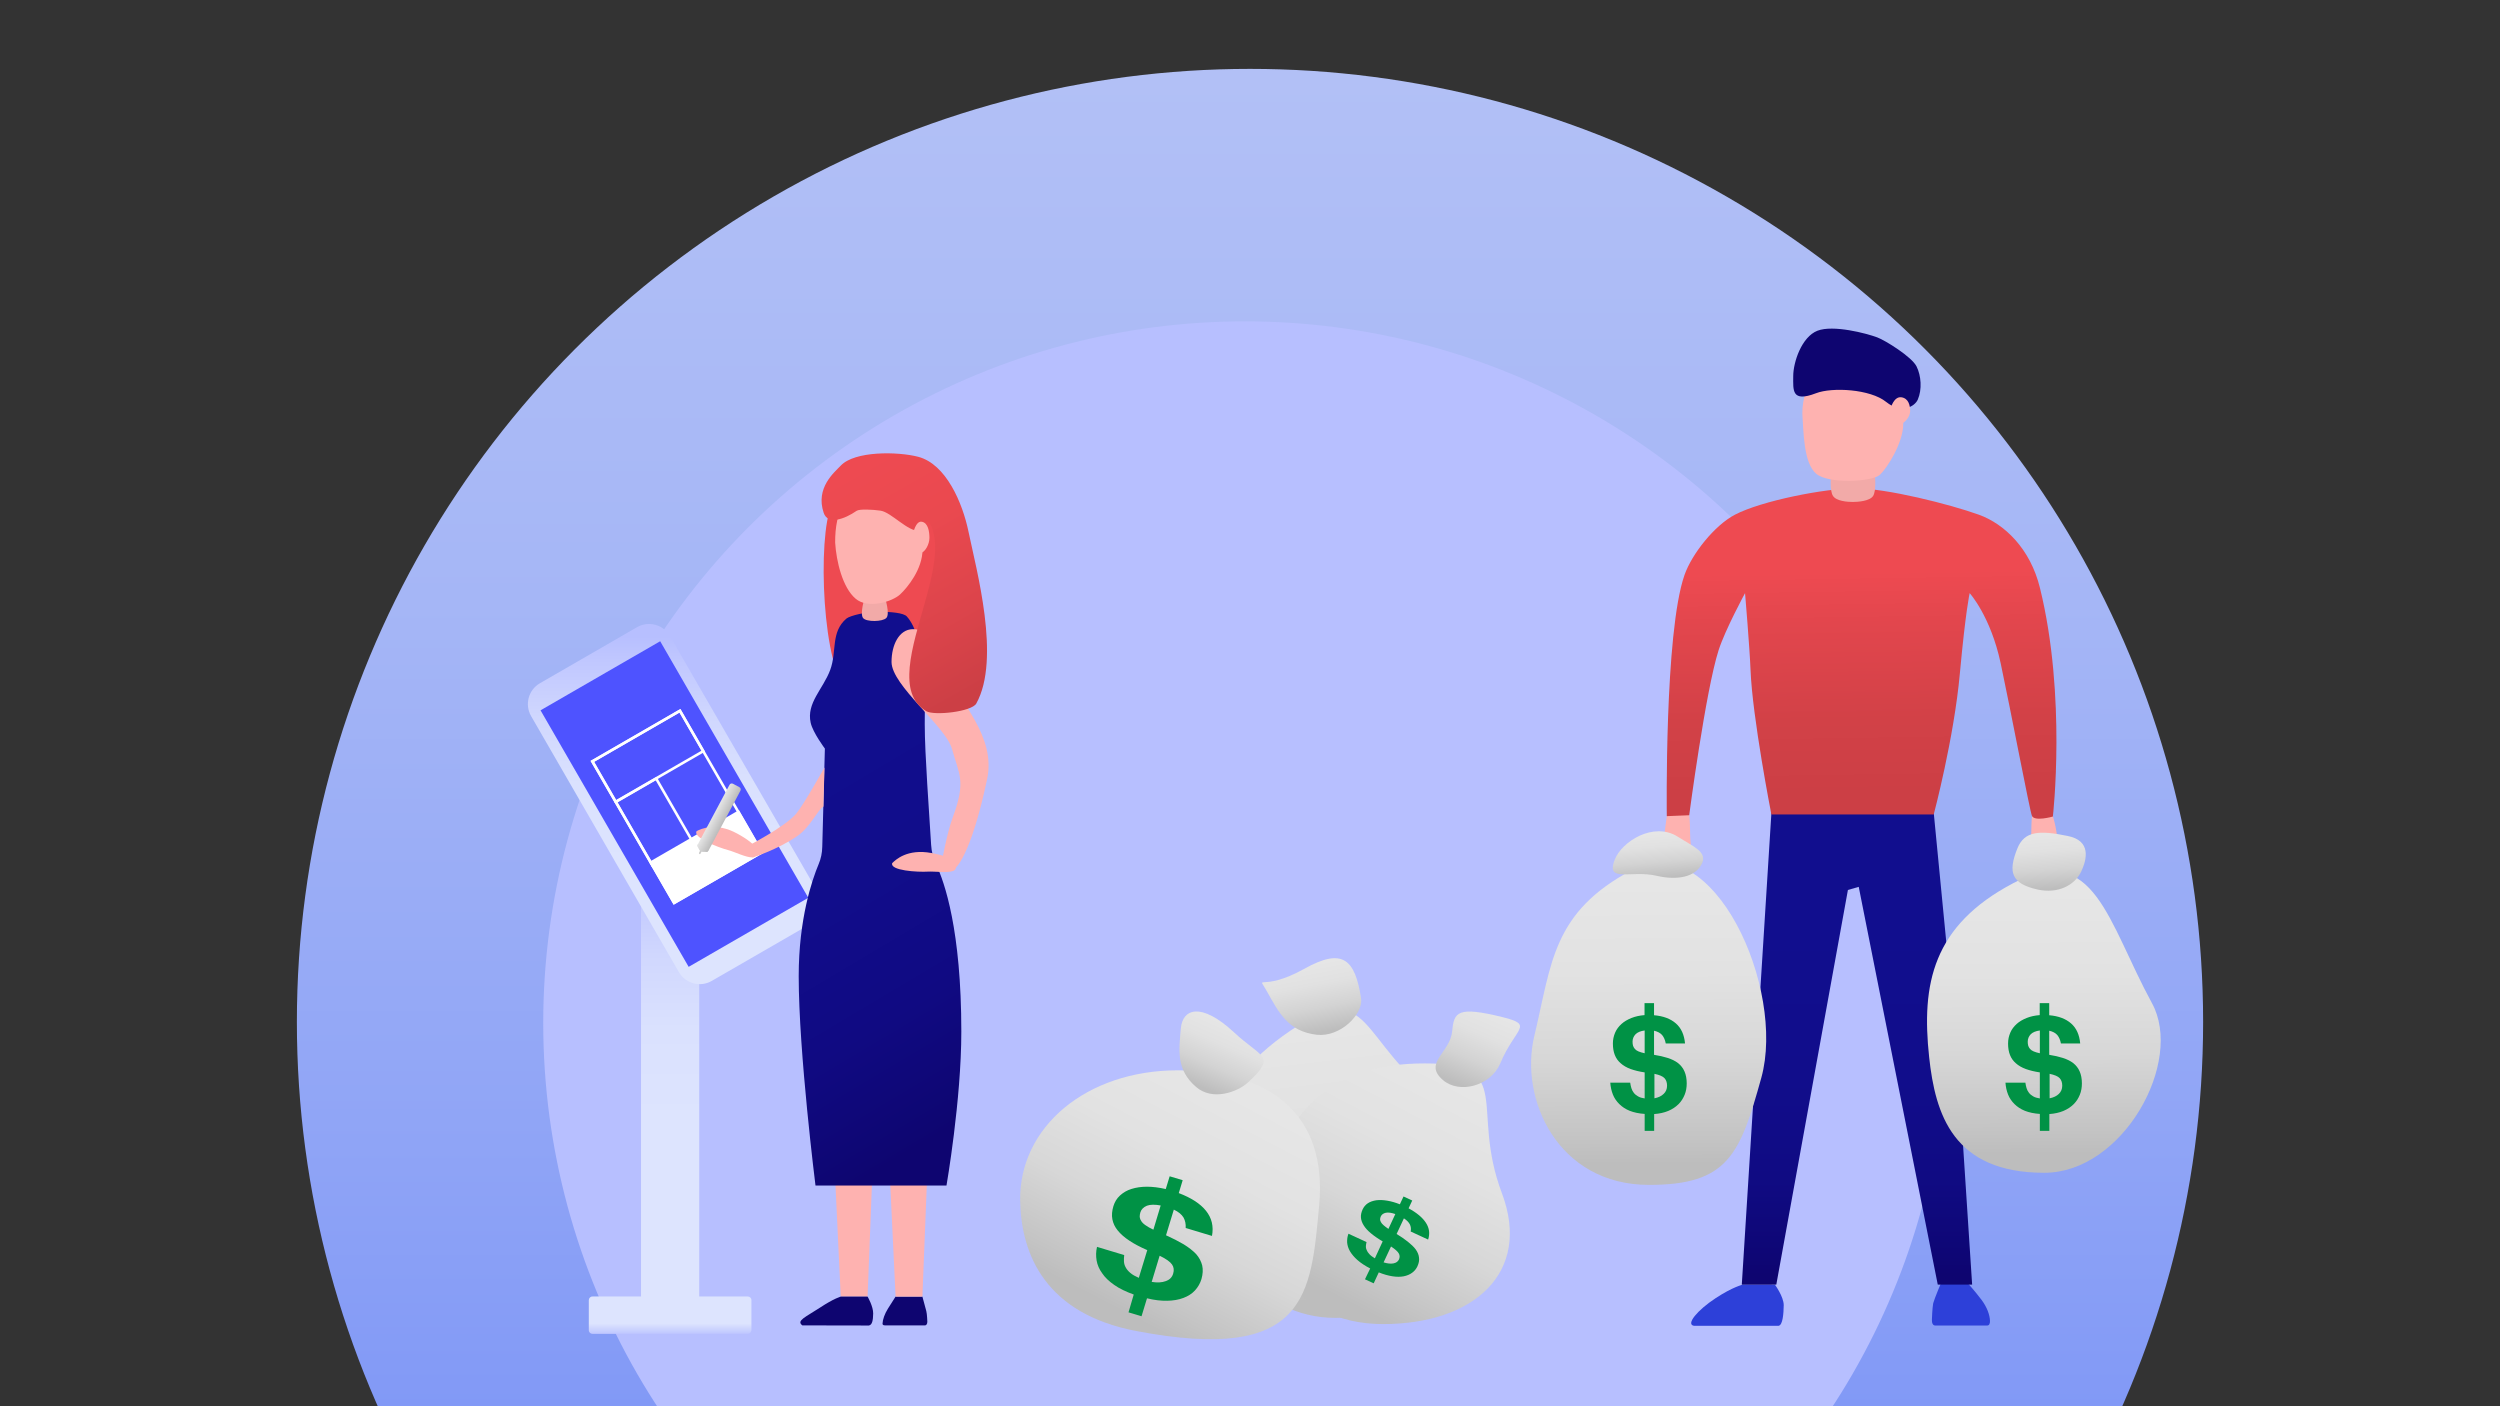 <?xml version="1.0" encoding="UTF-8"?> <!-- Generator: Adobe Illustrator 25.4.1, SVG Export Plug-In . SVG Version: 6.00 Build 0) --> <svg xmlns="http://www.w3.org/2000/svg" xmlns:xlink="http://www.w3.org/1999/xlink" id="Layer_1" x="0px" y="0px" viewBox="0 0 1920 1080" style="enable-background:new 0 0 1920 1080;" xml:space="preserve"><rect x="0" y="0" width="1920" height="1080" fill="#333333" stroke="none"/> <style type="text/css"> .st0{fill:url(#SVGID_1_);} .st1{fill:#B7BFFF;} .st2{fill:#2D40D9;} .st3{fill:#FEB2B0;} .st4{fill:url(#SVGID_00000067201881097940621360000015671899819448268471_);} .st5{fill:url(#SVGID_00000181804407715894846970000002906258598201925292_);} .st6{fill:#F2AAA8;} .st7{fill:#0E0570;} .st8{fill:#4E53FF;} .st9{fill:#DDE4FE;} .st10{fill:#7E96F6;} .st11{fill:#EE4A51;} .st12{fill:url(#SVGID_00000067234892727921794960000006920360476115175098_);} .st13{fill:url(#SVGID_00000067229814030666826070000000145843453127602354_);} .st14{fill:url(#SVGID_00000160189954712664603410000006195028412207936653_);} .st15{fill:url(#SVGID_00000166655150144932405440000011893991870499948214_);} .st16{fill:url(#SVGID_00000147206514269895913910000012889919362163696314_);} .st17{fill:url(#SVGID_00000147195782447610574370000007277493426433497219_);} .st18{fill:url(#SVGID_00000007391968924928028190000004941362500743303061_);} .st19{fill:url(#SVGID_00000180359299828860958630000017437515617926560435_);} .st20{fill:url(#SVGID_00000058573111729793391430000002809712422147682461_);} .st21{fill:url(#SVGID_00000057111071659912176040000014839611102377733552_);} .st22{fill:url(#SVGID_00000054231452917970333480000006878349117822989449_);} .st23{fill:#009245;} .st24{fill:url(#SVGID_00000152951044935103350950000008786068837472191150_);} .st25{fill:url(#SVGID_00000117663955034270736890000015310994961593667463_);} .st26{fill:url(#SVGID_00000036248693524452074690000016174010878680819903_);} .st27{fill:none;stroke:#FFFFFF;stroke-width:2;stroke-miterlimit:10;} .st28{fill:#FFFFFF;stroke:#FFFFFF;stroke-width:2;stroke-miterlimit:10;} .st29{fill:url(#SVGID_00000086661281593458182490000004792142029797825432_);} .st30{fill:url(#SVGID_00000006670769429500560770000018412391077780900258_);} .st31{fill:#CCCCCC;} .st32{fill:url(#SVGID_00000071541152646139982520000002770939268082307218_);} .st33{fill:url(#SVGID_00000009570512407637136420000012937196495129505933_);} </style> <linearGradient id="SVGID_1_" gradientUnits="userSpaceOnUse" x1="960" y1="1146.939" x2="960" y2="-317.061"> <stop offset="5.586592e-03" style="stop-color:#7E96F6"></stop> <stop offset="0.182" style="stop-color:#8FA4F6"></stop> <stop offset="0.467" style="stop-color:#A5B6F6"></stop> <stop offset="0.744" style="stop-color:#B2C0F6"></stop> <stop offset="1" style="stop-color:#B6C4F6"></stop> </linearGradient> <circle class="st0" cx="960" cy="784.9" r="732"></circle> <circle class="st1" cx="956.1" cy="785.7" r="538.9"></circle> <g> <path class="st2" d="M1491.3,983.9h18.5c0,0,6.4,6.9,12.1,14.5c4.1,5.5,6.3,11.5,6.4,16c0.1,2.1-0.6,3.6-2.1,3.6 c-0.3,0-37.9,0-40,0c-1.8,0-2.6-2-2.5-4.5c0,0,0.3-9.1,1-12.6C1485.6,997.4,1491.3,983.9,1491.3,983.9z"></path> <path class="st2" d="M1363.1,986.6h-24.6c0,0-7.5,1.6-20.9,10.4c-13.9,9.1-23.1,20.1-16.7,21.2h65.1c3.2-0.6,3.8-9.4,3.9-15.8 C1369.9,995.8,1363.1,986.6,1363.1,986.6z"></path> <path class="st3" d="M1281.8,619.6c0,0-0.9-2.1-4,25.4c-3.1,26.8,10.2,38.9,14,42.4c8.4,2,8.1-28.3,6.6-40.1 c-0.9-6.9,0.3-21.5-2.7-27.9C1293.7,615.1,1281.8,619.6,1281.8,619.6z"></path> <path class="st3" d="M1570,617.4c0,0,7,0.1,10.2,27.5c3.1,26.8-10.2,38.9-14,42.4c-8.4,2-8.1-28.3-6.6-40.1 c0.9-6.9-0.3-21.5,2.7-27.9C1564.2,615.1,1570,617.4,1570,617.4z"></path> <linearGradient id="SVGID_00000058560143995149973130000010385044279412582055_" gradientUnits="userSpaceOnUse" x1="1426.131" y1="670.177" x2="1426.131" y2="993.863"> <stop offset="0.125" style="stop-color:#110E8E"></stop> <stop offset="0.497" style="stop-color:#110D8B"></stop> <stop offset="0.723" style="stop-color:#100B83"></stop> <stop offset="0.909" style="stop-color:#0E0675"></stop> <stop offset="0.954" style="stop-color:#0E0570"></stop> </linearGradient> <path style="fill:url(#SVGID_00000058560143995149973130000010385044279412582055_);" d="M1337.7,986.6l23.4-372.8 c0,0-2.2,4.6,59.3,4.6c61.5,0,63.7-4.6,63.7-4.6l18.9,194.8l11.6,178h-26.4l-60.7-305.5l-8.3,2.4l-55,303.1H1337.7z"></path> <linearGradient id="SVGID_00000080887928472793112820000008129254713979143059_" gradientUnits="userSpaceOnUse" x1="1427.375" y1="439.401" x2="1431.939" y2="738.681"> <stop offset="0" style="stop-color:#EE4A51"></stop> <stop offset="0.131" style="stop-color:#E2464D"></stop> <stop offset="0.378" style="stop-color:#D24147"></stop> <stop offset="0.566" style="stop-color:#CC3F45"></stop> </linearGradient> <path style="fill:url(#SVGID_00000080887928472793112820000008129254713979143059_);" d="M1360.4,625.4c0,0-14.6-74.4-16-111.1 c-0.6-15.9-4.2-58.8-4.2-58.8s-15.2,28-20.3,43.8c-10,31.2-22.6,126.8-22.6,126.8l-17.2,0.7c0,0-1.9-141,13.6-185.2 c5.6-16.1,23-38.1,38.7-46.3c20.4-10.7,69.4-20.3,92.4-20.3c23.9,0,72.5,12.2,95,20.3c19.6,7.1,39.5,26,46.9,56.3 c20.5,83.3,9.9,175.5,9.9,175.5s-14.2,4.1-16.1-0.6c-1.7-4.2-16.3-81.2-24-117.2s-23.8-53.8-23.8-53.8s-3.1,13.6-7.5,61.4 c-4.5,50-20.1,108.6-20.1,108.6H1360.4z"></path> <path class="st6" d="M1410.1,339.5c1.3-0.5,26,0,26,0s7.3,33.2,2.5,41.3c-2.5,4.1-11.9,4.7-15.7,4.7c-3.9,0-12.7-0.6-15.2-4.7 C1402.7,372.8,1410.1,339.5,1410.1,339.5z"></path> <path class="st3" d="M1384.2,317.6c-0.1-22.2,14.4-48.8,47.7-48.8c34.8,0,29.8,38.2,29.8,56.7c0,14.7-12.5,34.1-17.9,39.1 c-5.9,5.5-39.6,7.3-49-0.8C1385.2,355.7,1385.1,331.9,1384.2,317.6z"></path> <path class="st7" d="M1472.9,306.8c-2.4,5.6-12.7,11.2-24.3,1.9c-12.2-9.9-41.5-11.5-53.9-6.7c-19,7.3-17.5-2.4-17.5-13.1 c0-10.8,6.5-30.2,18.6-34.9c12.1-4.7,37.6,2,45.9,5.1c6.2,2.3,26.5,14.9,30.2,22.3C1475.5,288.6,1476.2,299.1,1472.9,306.8z"></path> <path class="st3" d="M1452.2,313.1c0,0,2.3-8.7,8-8c5.7,0.8,6.8,6.5,6.8,10.6s-3.8,9.1-7.4,9.9c-3.6,0.8-7.4,0-7.4,0v-10.1"></path> </g> <g> <linearGradient id="SVGID_00000086676233114722295960000001199168452181937811_" gradientUnits="userSpaceOnUse" x1="1039.443" y1="917.706" x2="941.742" y2="1105.003" gradientTransform="matrix(0.826 -0.563 0.563 0.826 -354.034 615.155)"> <stop offset="5.586592e-03" style="stop-color:#E6E6E6"></stop> <stop offset="0.324" style="stop-color:#E2E2E2"></stop> <stop offset="0.616" style="stop-color:#D7D7D7"></stop> <stop offset="0.895" style="stop-color:#C4C4C4"></stop> <stop offset="0.985" style="stop-color:#BDBDBD"></stop> </linearGradient> <path style="fill:url(#SVGID_00000086676233114722295960000001199168452181937811_);" d="M1105.9,845.4 c58,40.7,42.7,103.7-20.7,147c-63.5,43.3-130.8,9.9-148.2-47.3c-18-59.3-9.6-110.1,53.8-153.4 C1054.3,748.5,1042.6,801,1105.9,845.4z"></path> <linearGradient id="SVGID_00000103965128707969622310000011028716001050529181_" gradientUnits="userSpaceOnUse" x1="1050.762" y1="868.675" x2="1025.21" y2="927.724" gradientTransform="matrix(0.826 -0.563 0.563 0.826 -354.034 615.155)"> <stop offset="0" style="stop-color:#E6E6E6"></stop> <stop offset="0.247" style="stop-color:#E1E1E1"></stop> <stop offset="0.533" style="stop-color:#D3D3D3"></stop> <stop offset="0.823" style="stop-color:#BDBDBD"></stop> </linearGradient> <path style="fill:url(#SVGID_00000103965128707969622310000011028716001050529181_);" d="M1045.3,766.6c1.9,12.2-15.9,30.1-34,28.1 c-22.2-2.6-29.3-17.3-38.4-33.5c-7.9-14.1-4.7,1.4,28.9-17.2C1031.3,727.5,1040.6,736.8,1045.3,766.6z"></path> </g> <g> <linearGradient id="SVGID_00000129884002137887592120000004559580629829819823_" gradientUnits="userSpaceOnUse" x1="1580.391" y1="770.875" x2="1484.358" y2="954.975" gradientTransform="matrix(0.885 -0.466 0.466 0.885 -188.288 735.62)"> <stop offset="5.586592e-03" style="stop-color:#E6E6E6"></stop> <stop offset="0.324" style="stop-color:#E2E2E2"></stop> <stop offset="0.616" style="stop-color:#D7D7D7"></stop> <stop offset="0.895" style="stop-color:#C4C4C4"></stop> <stop offset="0.985" style="stop-color:#BDBDBD"></stop> </linearGradient> <path style="fill:url(#SVGID_00000129884002137887592120000004559580629829819823_);" d="M1652.7,770.4 c24.7,45.1-22.2,130.3-82.7,130.3c-70.2,0-83.7-45.2-88.4-88.7c-6.1-56.3,2.6-101.1,64.7-133.8 C1608.5,645.5,1618.8,708.3,1652.7,770.4z"></path> <linearGradient id="SVGID_00000135678310292573331670000000062817109772794278_" gradientUnits="userSpaceOnUse" x1="1601.891" y1="736.289" x2="1581.607" y2="783.166" gradientTransform="matrix(0.885 -0.466 0.466 0.885 -188.288 735.62)"> <stop offset="0" style="stop-color:#E6E6E6"></stop> <stop offset="0.247" style="stop-color:#E1E1E1"></stop> <stop offset="0.533" style="stop-color:#D3D3D3"></stop> <stop offset="0.823" style="stop-color:#BDBDBD"></stop> </linearGradient> <path style="fill:url(#SVGID_00000135678310292573331670000000062817109772794278_);" d="M1598.4,669.3 c-4.8,10.2-17.5,17.5-33.8,13.8c-19.9-4.6-22.6-13.1-15.3-31.4c5.5-13.7,17.1-14.1,38.6-9.7 C1606.3,645.6,1602.7,660.1,1598.4,669.3z"></path> </g> <g> <linearGradient id="SVGID_00000178905384619753623830000004724299168988831399_" gradientUnits="userSpaceOnUse" x1="1314.621" y1="623.983" x2="1211.946" y2="820.815" gradientTransform="matrix(0.885 -0.466 0.466 0.885 -188.288 735.62)"> <stop offset="5.586592e-03" style="stop-color:#E6E6E6"></stop> <stop offset="0.324" style="stop-color:#E2E2E2"></stop> <stop offset="0.616" style="stop-color:#D7D7D7"></stop> <stop offset="0.895" style="stop-color:#C4C4C4"></stop> <stop offset="0.985" style="stop-color:#BDBDBD"></stop> </linearGradient> <path style="fill:url(#SVGID_00000178905384619753623830000004724299168988831399_);" d="M1352.7,827.7 c-16.4,59.2-25.7,82.3-86.2,82.3c-70.2,0-99.9-66-88.1-114.6c13.3-55.1,13.4-94.8,75.5-127.5 C1316.1,635.1,1371.6,759.5,1352.7,827.7z"></path> <linearGradient id="SVGID_00000002374186315514249490000000570531266518920869_" gradientUnits="userSpaceOnUse" x1="1336.198" y1="595.564" x2="1319.698" y2="633.695" gradientTransform="matrix(0.885 -0.466 0.466 0.885 -188.288 735.62)"> <stop offset="0" style="stop-color:#E6E6E6"></stop> <stop offset="0.247" style="stop-color:#E1E1E1"></stop> <stop offset="0.533" style="stop-color:#D3D3D3"></stop> <stop offset="0.823" style="stop-color:#BDBDBD"></stop> </linearGradient> <path style="fill:url(#SVGID_00000002374186315514249490000000570531266518920869_);" d="M1307.1,663.2 c-4.8,10.2-18.6,13.2-34.8,9.4c-19.9-4.6-39.5,5.8-32.1-12.6c5.5-13.7,29.6-29.1,48.2-17.5C1300.4,650.2,1311.3,654.1,1307.1,663.2 z"></path> </g> <g> <linearGradient id="SVGID_00000168800037384950239470000015123233373374791303_" gradientUnits="userSpaceOnUse" x1="1119.666" y1="829.623" x2="1030.343" y2="1000.859"> <stop offset="5.586592e-03" style="stop-color:#E6E6E6"></stop> <stop offset="0.324" style="stop-color:#E2E2E2"></stop> <stop offset="0.616" style="stop-color:#D7D7D7"></stop> <stop offset="0.895" style="stop-color:#C4C4C4"></stop> <stop offset="0.985" style="stop-color:#BDBDBD"></stop> </linearGradient> <path style="fill:url(#SVGID_00000168800037384950239470000015123233373374791303_);" d="M1153.5,916.5 c22.8,60.6-21.2,100.4-91.4,100.4s-103.9-59.9-87.5-112c17-54.1,49.4-88.2,119.7-88.2C1164.4,816.7,1128.5,850.3,1153.5,916.5z"></path> <linearGradient id="SVGID_00000145751196570015860330000012364070710483021475_" gradientUnits="userSpaceOnUse" x1="1145.656" y1="777.946" x2="1116.613" y2="845.065"> <stop offset="0" style="stop-color:#E6E6E6"></stop> <stop offset="0.247" style="stop-color:#E1E1E1"></stop> <stop offset="0.533" style="stop-color:#D3D3D3"></stop> <stop offset="0.823" style="stop-color:#BDBDBD"></stop> </linearGradient> <path style="fill:url(#SVGID_00000145751196570015860330000012364070710483021475_);" d="M1152.2,816.7 c-7.3,17.3-31.4,23.7-44,12.8c-15.5-13.4,5.6-20.8,7.1-37.7c1.3-14.7,4.3-19.1,38.4-10.7C1178.8,787.3,1163.8,789,1152.2,816.7z"></path> </g> <g> <linearGradient id="SVGID_00000095327451350699389040000013071544487229675438_" gradientUnits="userSpaceOnUse" x1="949.136" y1="836.61" x2="859.074" y2="1009.262"> <stop offset="5.586592e-03" style="stop-color:#E6E6E6"></stop> <stop offset="0.324" style="stop-color:#E2E2E2"></stop> <stop offset="0.616" style="stop-color:#D7D7D7"></stop> <stop offset="0.895" style="stop-color:#C4C4C4"></stop> <stop offset="0.985" style="stop-color:#BDBDBD"></stop> </linearGradient> <path style="fill:url(#SVGID_00000095327451350699389040000013071544487229675438_);" d="M1013.1,925.9 c-6.3,67.8-8.7,121.5-140.6,96.3c-69-13.2-88.3-58.1-89-100.1C782.6,865.5,834.4,822,904.6,822S1019.7,855.4,1013.1,925.9z"></path> <linearGradient id="SVGID_00000101068099201899409790000006574665640401016719_" gradientUnits="userSpaceOnUse" x1="944.802" y1="787.594" x2="919.591" y2="845.857"> <stop offset="0" style="stop-color:#E6E6E6"></stop> <stop offset="0.247" style="stop-color:#E1E1E1"></stop> <stop offset="0.533" style="stop-color:#D3D3D3"></stop> <stop offset="0.823" style="stop-color:#BDBDBD"></stop> </linearGradient> <path style="fill:url(#SVGID_00000101068099201899409790000006574665640401016719_);" d="M958.7,831.1c-8.3,7.7-27.5,14.6-40.1,3.7 c-15.5-13.4-13.2-28.2-11.7-45.1c1.3-14.7,15.2-20.7,41,3.3C968.9,812.6,980.7,810.6,958.7,831.1z"></path> </g> <g> <path class="st23" d="M870.7,994.2c-6-2.2-11.1-4.6-15-7.4c-4-2.8-7.1-5.7-9.2-8.9c-2.3-3.1-3.7-6.4-4.3-9.8 c-0.6-3.5-0.5-7,0.3-10.5l20.9,6.3c-0.2,1.7-0.3,3.3-0.2,4.9c0.1,1.6,0.5,3.1,1.3,4.5c0.8,1.5,2,3,3.6,4.3c1.6,1.4,3.8,2.6,6.5,3.8 l6.5-21.3c-5.5-2.4-10.1-4.8-13.8-7.3c-3.8-2.5-6.7-5.1-8.9-7.8c-2.2-2.7-3.5-5.5-4.1-8.6c-0.6-3.1-0.3-6.4,0.8-10.1 c1-3.2,2.6-5.9,5-8.1c2.4-2.2,5.3-4,8.9-5.1c3.5-1.1,7.5-1.7,11.9-1.7c4.4,0,9.2,0.6,14.4,1.8l3-9.8l10,3l-3,9.9 c9.5,3.6,16.5,8.1,20.9,13.6c4.4,5.5,6,11.9,4.6,19.3l-20.2-6.1c0.2-3.1-0.4-5.8-1.7-8.1c-1.4-2.3-3.8-4.3-7.4-6l-6,19.7 c5.1,2.3,9.6,4.6,13.5,6.9c3.9,2.4,7.1,4.9,9.6,7.5c2.4,2.7,3.9,5.7,4.7,8.8c0.7,3.2,0.5,6.6-0.6,10.5c-1,3.3-2.7,6.2-5,8.7 c-2.3,2.5-5.3,4.4-8.8,5.7c-3.6,1.4-7.8,2.1-12.5,2.2c-4.7,0.1-9.9-0.5-15.5-1.9l-4.2,13.8l-10-3L870.7,994.2z M875.8,931.1 c-0.4,1.3-0.5,2.4-0.5,3.5c0.1,1.1,0.5,2.2,1.2,3.2c0.7,1.1,1.8,2.2,3.3,3.2c1.5,1.1,3.5,2.2,6,3.4l5.6-18.6 c-4.4-0.8-7.9-0.8-10.6,0.2C878.2,927.1,876.5,928.8,875.8,931.1z M901,978.1c0.8-2.6,0.5-5-0.9-7c-1.4-2-4.5-4.3-9.5-6.7 l-6.1,20.1c4.3,0.7,7.9,0.5,10.8-0.6C898.4,982.8,900.2,980.9,901,978.1z"></path> </g> <g> <path class="st23" d="M1263.2,855.5c-4.5-0.3-8.3-1.1-11.6-2.4c-3.2-1.3-5.9-3.1-8-5.2c-2.1-2.1-3.8-4.5-4.9-7.3 c-1.1-2.8-1.8-5.9-2-9.1h15.3c0.2,1.5,0.5,2.9,0.9,4.2c0.4,1.3,1,2.5,1.8,3.5c0.8,1.1,1.9,2,3.3,2.8c1.3,0.8,3.1,1.3,5.1,1.6v-20 c-4.1-0.6-7.7-1.5-10.8-2.6c-3-1.1-5.6-2.6-7.6-4.4c-2-1.7-3.5-3.8-4.5-6.3c-1-2.5-1.5-5.4-1.5-8.9c0-3,0.6-5.7,1.7-8.3 c1.1-2.6,2.8-4.8,4.9-6.7c2.1-1.9,4.7-3.4,7.7-4.6c3-1.2,6.3-1.9,10-2.2v-9.2h7.3v9.3c7.1,0.6,12.7,2.7,16.8,6.3 c4.1,3.6,6.4,8.7,7,15.4h-14.8c-0.5-2.7-1.4-4.8-2.8-6.5c-1.4-1.6-3.5-2.7-6.2-3.3v18.5c3.9,0.6,7.3,1.4,10.5,2.4 c3.1,1,5.8,2.3,8,4c2.1,1.7,3.8,3.8,4.9,6.4c1.1,2.5,1.7,5.6,1.7,9.2c0,3.1-0.5,6-1.6,8.7c-1.1,2.7-2.6,5.1-4.7,7.2 c-2.1,2.1-4.8,3.9-7.9,5.2c-3.1,1.3-6.7,2.1-10.8,2.4v12.9h-7.3V855.5z M1253.8,800c0,1.2,0.1,2.2,0.4,3.2c0.3,0.9,0.8,1.7,1.4,2.4 c0.7,0.8,1.6,1.4,2.8,1.9c1.2,0.5,2.8,1,4.7,1.4v-17.5c-3.1,0.4-5.5,1.4-7,2.9C1254.6,795.9,1253.8,797.8,1253.8,800z M1280.3,833.8c0-2.5-0.7-4.4-2-5.8c-1.3-1.4-3.9-2.5-7.7-3.3v18.8c3-0.6,5.4-1.7,7.1-3.4C1279.4,838.5,1280.3,836.4,1280.3,833.8z "></path> </g> <g> <path class="st23" d="M1566.7,855.5c-4.5-0.3-8.3-1.1-11.6-2.4c-3.2-1.3-5.9-3.1-8-5.2c-2.1-2.1-3.8-4.5-4.9-7.3 c-1.1-2.8-1.8-5.9-2-9.1h15.3c0.2,1.5,0.5,2.9,0.9,4.2c0.4,1.3,1,2.5,1.8,3.5c0.8,1.1,1.9,2,3.3,2.8c1.3,0.8,3.1,1.3,5.1,1.6v-20 c-4.1-0.6-7.7-1.5-10.8-2.6c-3-1.1-5.6-2.6-7.6-4.4c-2-1.7-3.5-3.8-4.5-6.3c-1-2.5-1.5-5.4-1.5-8.9c0-3,0.6-5.7,1.7-8.3 c1.1-2.6,2.8-4.8,4.9-6.7c2.1-1.9,4.7-3.4,7.7-4.6c3-1.2,6.3-1.9,10-2.2v-9.2h7.3v9.3c7.1,0.6,12.7,2.7,16.8,6.3 c4.1,3.6,6.4,8.7,7,15.4h-14.8c-0.5-2.7-1.4-4.8-2.8-6.5c-1.4-1.6-3.5-2.7-6.2-3.3v18.5c3.9,0.6,7.3,1.4,10.5,2.4 c3.1,1,5.8,2.3,8,4c2.1,1.7,3.8,3.8,4.9,6.4c1.1,2.5,1.7,5.6,1.7,9.2c0,3.1-0.5,6-1.6,8.7c-1.1,2.7-2.6,5.1-4.7,7.2 c-2.1,2.1-4.8,3.9-7.9,5.2c-3.1,1.3-6.7,2.1-10.8,2.4v12.9h-7.3V855.5z M1557.3,800c0,1.2,0.1,2.2,0.4,3.2c0.3,0.9,0.8,1.7,1.4,2.4 c0.7,0.8,1.6,1.4,2.8,1.9c1.2,0.5,2.8,1,4.7,1.4v-17.5c-3.1,0.4-5.5,1.4-7,2.9C1558.1,795.9,1557.3,797.8,1557.3,800z M1583.8,833.8c0-2.5-0.7-4.4-2-5.8c-1.3-1.4-3.9-2.5-7.7-3.3v18.8c3-0.6,5.4-1.7,7.1-3.4C1582.9,838.5,1583.8,836.4,1583.8,833.8z "></path> </g> <g> <path class="st23" d="M1052.3,974.2c-4-2.1-7.2-4.2-9.8-6.5c-2.5-2.2-4.4-4.5-5.7-6.7c-1.3-2.2-2-4.5-2.2-6.8 c-0.1-2.3,0.2-4.5,1-6.7l13.9,6.4c-0.3,1.1-0.4,2.1-0.5,3.1c-0.1,1,0.1,2,0.6,3c0.4,1.1,1.1,2.1,2.1,3.2c1,1.1,2.4,2.1,4.2,3.2 l6-13c-3.6-2.1-6.6-4.2-9-6.2c-2.4-2-4.3-4-5.5-6c-1.3-2-2-4-2.2-6c-0.2-2,0.3-4.2,1.3-6.4c0.9-1.9,2.2-3.5,4-4.7 c1.8-1.2,4-1.9,6.5-2.3c2.5-0.3,5.3-0.2,8.3,0.3c3,0.5,6.3,1.4,9.8,2.8l2.8-6l6.7,3.1l-2.8,6c6.3,3.4,10.7,7.1,13.3,11.1 c2.6,4,3.2,8.3,1.7,12.9l-13.4-6.2c0.4-2,0.2-3.7-0.6-5.4c-0.8-1.6-2.3-3.2-4.6-4.7l-5.6,12c3.3,2,6.2,4,8.7,6c2.5,2,4.5,3.9,6,5.9 c1.4,2,2.3,4.1,2.5,6.2c0.3,2.1-0.1,4.3-1.2,6.7c-0.9,2-2.3,3.7-4.1,5c-1.8,1.3-3.9,2.2-6.4,2.7c-2.6,0.5-5.5,0.5-8.7,0 c-3.2-0.5-6.8-1.5-10.5-3l-3.9,8.4l-6.7-3.1L1052.3,974.2z M1060.5,934.1c-0.4,0.8-0.5,1.5-0.6,2.2c0,0.7,0.2,1.5,0.6,2.2 c0.4,0.8,1.1,1.6,2,2.4c0.9,0.8,2.2,1.8,3.8,2.9l5.3-11.4c-2.9-1-5.4-1.4-7.3-1C1062.5,931.8,1061.2,932.7,1060.5,934.1z M1074.4,967.3c0.7-1.6,0.7-3.2-0.1-4.6c-0.8-1.5-2.8-3.3-6-5.4l-5.7,12.2c2.9,0.9,5.4,1.2,7.5,0.8 C1072.2,969.9,1073.6,968.9,1074.4,967.3z"></path> </g> <g> <linearGradient id="SVGID_00000048484816383772704690000011930318551382032002_" gradientUnits="userSpaceOnUse" x1="514.615" y1="999.29" x2="514.615" y2="1026.245"> <stop offset="0.636" style="stop-color:#DDE4FE"></stop> <stop offset="1" style="stop-color:#B7BFFF"></stop> </linearGradient> <path style="fill:url(#SVGID_00000048484816383772704690000011930318551382032002_);" d="M574.3,1024.4H455c-1.5,0-2.8-1.2-2.8-2.8 v-23.1c0-1.5,1.2-2.8,2.8-2.8h119.3c1.5,0,2.8,1.2,2.8,2.8v23.1C577,1023.1,575.8,1024.4,574.3,1024.4z"></path> <linearGradient id="SVGID_00000026145113894870181930000011732694950892710546_" gradientUnits="userSpaceOnUse" x1="514.615" y1="859.309" x2="514.615" y2="605.158"> <stop offset="0" style="stop-color:#DDE4FE"></stop> <stop offset="0.273" style="stop-color:#DAE1FE"></stop> <stop offset="0.496" style="stop-color:#D0D7FE"></stop> <stop offset="0.7" style="stop-color:#BFC6FF"></stop> <stop offset="0.769" style="stop-color:#B7BFFF"></stop> </linearGradient> <rect x="492.3" y="621.9" style="fill:url(#SVGID_00000026145113894870181930000011732694950892710546_);" width="44.7" height="380.5"></rect> <linearGradient id="SVGID_00000111153786451320044240000015245093190902028180_" gradientUnits="userSpaceOnUse" x1="517.969" y1="664.889" x2="517.969" y2="439.856"> <stop offset="0" style="stop-color:#DDE4FE"></stop> <stop offset="0.278" style="stop-color:#DAE1FE"></stop> <stop offset="0.504" style="stop-color:#D0D7FE"></stop> <stop offset="0.712" style="stop-color:#BFC6FF"></stop> <stop offset="0.782" style="stop-color:#B7BFFF"></stop> </linearGradient> <path style="fill:url(#SVGID_00000111153786451320044240000015245093190902028180_);" d="M521.4,746.6L407.9,550 c-5.1-8.9-2.1-20.2,6.8-25.3l74.5-43c8.9-5.1,20.2-2.1,25.3,6.8L628,685c5.1,8.9,2.1,20.2-6.8,25.3l-74.5,43 C537.9,758.5,526.5,755.4,521.4,746.6z"></path> <rect x="404.2" y="564.5" transform="matrix(0.5 0.866 -0.866 0.5 793.776 -139.813)" class="st8" width="227.5" height="106.1"></rect> <rect x="481.1" y="556.9" transform="matrix(0.866 -0.5 0.5 0.866 -240.189 343.001)" class="st27" width="77.7" height="125.6"></rect> <rect x="503.6" y="640.6" transform="matrix(0.866 -0.5 0.5 0.866 -256.57 359.43)" class="st28" width="77.7" height="35.8"></rect> <rect x="458.7" y="562.9" transform="matrix(0.866 -0.5 0.5 0.866 -223.751 326.612)" class="st27" width="77.7" height="35.8"></rect> <rect x="484.8" y="603.1" transform="matrix(0.866 -0.5 0.5 0.866 -248.459 335.983)" class="st27" width="35.8" height="57.1"></rect> </g> <g> <path class="st7" d="M708.4,995.8h-20.6c0,0-2.7,4.3-5.9,9.3c-2.5,4-4,8.4-4.1,11.3c-0.1,1.4,1.1,1.5,2.2,1.5c0.2,0,28.8,0,30.3,0 c1.3,0,1.9-1.3,1.9-2.9c0,0-0.2-5.9-0.8-8.1C710.8,1004.5,708.4,995.8,708.4,995.8z"></path> <polygon class="st3" points="645.7,995.8 666.3,995.8 671.7,856.7 639.1,856.7 "></polygon> <polygon class="st3" points="687.8,995.8 708.4,995.8 713.9,856.7 681.2,856.7 "></polygon> <path class="st11" d="M640.9,384.8c-12.8,12.4-11.3,117.1,7.6,143c10.1,13.8,46.9,7.1,58.2-5c19.6-20.9,22.3-107.2,5.5-131.9 C700.4,373.4,655.3,370.9,640.9,384.8z"></path> <linearGradient id="SVGID_00000034779588656108571570000003682541690029047444_" gradientUnits="userSpaceOnUse" x1="559.166" y1="519.578" x2="765.506" y2="866.46"> <stop offset="0.125" style="stop-color:#110E8E"></stop> <stop offset="0.467" style="stop-color:#110D8B"></stop> <stop offset="0.715" style="stop-color:#100A82"></stop> <stop offset="0.932" style="stop-color:#0E0672"></stop> <stop offset="0.954" style="stop-color:#0E0570"></stop> </linearGradient> <path style="fill:url(#SVGID_00000034779588656108571570000003682541690029047444_);" d="M715.1,648.8c0.3,5.3,1.6,10.4,3.9,15.2 c6.3,13.3,19.3,50.1,19.3,128.3c0,52.5-11.4,118.2-11.4,118.2H626.3c0,0-12.9-102.4-12.9-160.8c0-44.1,10.3-74,15.3-86 c1.8-4.2,2.7-8.7,2.8-13.3l2-75.5c0,0-9.2-12.2-10.9-19.8c-3.4-15.2,9.5-25.8,15-40.6c5.3-14.3,0.2-28.9,12.4-39.4 c2.8-2.4,15.9-5.3,23.6-5.3c10.9,0,20.5,0.9,22.9,3.7c14.4,16.3,13.9,59,13.7,82.6C710.2,579.3,713.7,624.9,715.1,648.8z"></path> <path class="st3" d="M684.7,508.4c0-13.2,5.8-24.9,16.1-25.2c15.3-0.5,17.6,20.6,22,28.5c15.6,28.4,42.2,54.2,35.3,86.7 c-12.9,61-24.7,68.5-24.7,68.5l-9.9-5.8c0,0,3.7-21.3,8.3-33.6c10.4-27.9,4.6-33-0.7-52.4C726.2,557.7,684.7,526.5,684.7,508.4z"></path> <path class="st7" d="M666.3,995.8h-20.6c0,0-5.1,1.3-16,8.5c-11.3,7.4-18.3,10-13.5,13.6l51.1,0.1c2.6-0.5,3.2-4,3.3-9.2 C670.7,1003.3,666.3,995.8,666.3,995.8z"></path> <path class="st6" d="M664,459.1h15.7c0,0,4,12.5,1,15.5c-2.9,3-15.4,3.2-17.9,0C660.3,471.3,664,459.1,664,459.1z"></path> <path class="st3" d="M641.4,416.7c-0.1-22.7,7-47.1,41.1-47.1c35.6,0,26,33.6,26,52.5c0,15-11.6,29.2-17.2,34.4 c-6,5.6-24.8,11.5-34.3,3.2C647.1,451.2,642.3,431.3,641.4,416.7z"></path> <linearGradient id="SVGID_00000020373640304463191310000002304433055286923142_" gradientUnits="userSpaceOnUse" x1="660" y1="356.007" x2="762.513" y2="535.895"> <stop offset="0" style="stop-color:#EE4A51"></stop> <stop offset="0.317" style="stop-color:#EA494F"></stop> <stop offset="0.662" style="stop-color:#DC444B"></stop> <stop offset="0.945" style="stop-color:#CC3F45"></stop> </linearGradient> <path style="fill:url(#SVGID_00000020373640304463191310000002304433055286923142_);" d="M711.4,546.2c6.2,3.6,34.9,0.4,38.4-5.9 c19-34.2,0-102.9-6-132c-4.5-21.8-17.1-51.9-38.7-57.5c-15.3-4-48.7-4.7-59.5,6.9c-4.8,5.1-19.5,16.9-13,36.2 c3.2,9.4,15.9,4.9,25.3-1.6c2.1-1.5,12.5-1,18.4-0.1c8.2,1.2,21.2,16.4,29.5,15.3c2.2-0.3,3.8-6.8,6.1-6.7c3.4,0.2,5.3,9,5.8,12.4 c2,13.9-2.3,31.6-7.4,49.6C700.7,497,688.5,532.7,711.4,546.2z"></path> <path class="st3" d="M701.2,410c0,0,1.9-10.2,6.8-9.3c4.8,0.9,5.8,7.5,5.8,12.4c0,4.9-3.2,10.6-6.3,11.5c-3.1,0.9-6.3,0-6.3,0 v-11.8"></path> <path class="st3" d="M611.4,625c5.8-6.8,21.8-35.6,21.8-35.6l-0.8,30c-4.5,2.5-9.9,15.7-20.1,22.7c-15.6,10.7-34.2,16.4-34.2,16.4 l-4.9-8.2C573.3,650.3,602.9,635.1,611.4,625z"></path> <path class="st3" d="M733.9,663.5c0,0,0.3-4.9-18.6-8.4c-18.5-3.4-27.5,5.2-30.1,7.8c-1.8,5.7,19.3,7,27.6,6.5 c4.8-0.3,14.9,1.2,19.5-0.6C735.3,667.6,733.9,663.5,733.9,663.5z"></path> <path class="st3" d="M581.3,654c0,0,1.8-4.6-15.1-13.8c-16.5-9-27.8-3.6-31.1-2c-3.5,4.9,16.2,12.6,24.2,14.7 c4.7,1.2,13.8,5.8,18.7,5.6C581.2,658.3,581.3,654,581.3,654z"></path> </g> <g> <path class="st31" d="M537.1,655.9L537.1,655.9c-0.3-0.2-0.4-0.5-0.3-0.9l2.5-4.8c0.2-0.3,0.5-0.4,0.9-0.3l0,0 c0.3,0.2,0.4,0.5,0.3,0.9l-2.5,4.8C537.8,656,537.4,656.1,537.1,655.9z"></path> <linearGradient id="SVGID_00000046304206750433621530000006590850152750805935_" gradientUnits="userSpaceOnUse" x1="541.502" y1="630.36" x2="550.995" y2="630.36" gradientTransform="matrix(0.882 0.47 -0.445 0.835 350.884 -155.441)"> <stop offset="5.586592e-03" style="stop-color:#E6E6E6"></stop> <stop offset="0.985" style="stop-color:#BDBDBD"></stop> </linearGradient> <path style="fill:url(#SVGID_00000046304206750433621530000006590850152750805935_);" d="M541.8,653.6l-5-2.7 c-0.9-0.5-1.3-1.6-0.8-2.6l24.3-45.6c0.5-0.9,1.6-1.3,2.6-0.8l5,2.7c0.9,0.5,1.3,1.6,0.8,2.6l-24.3,45.6 C543.9,653.7,542.7,654,541.8,653.6z"></path> <linearGradient id="SVGID_00000003096541841338404750000018183215137170523522_" gradientUnits="userSpaceOnUse" x1="541.511" y1="486.693" x2="550.995" y2="486.693" gradientTransform="matrix(0.882 0.47 -4.330865e-02 8.121626e-02 78.383 355.579)"> <stop offset="5.586592e-03" style="stop-color:#E6E6E6"></stop> <stop offset="0.985" style="stop-color:#BDBDBD"></stop> </linearGradient> <path style="fill:url(#SVGID_00000003096541841338404750000018183215137170523522_);" d="M538.7,654l-0.9-0.5 c-0.3-0.1-0.5-0.4-0.7-0.7l-1.8-3.3l0.7-1.4l8.4,4.5l-1,1.7l-4.1-0.1C539.1,654.2,538.9,654.1,538.7,654z"></path> </g> </svg> 